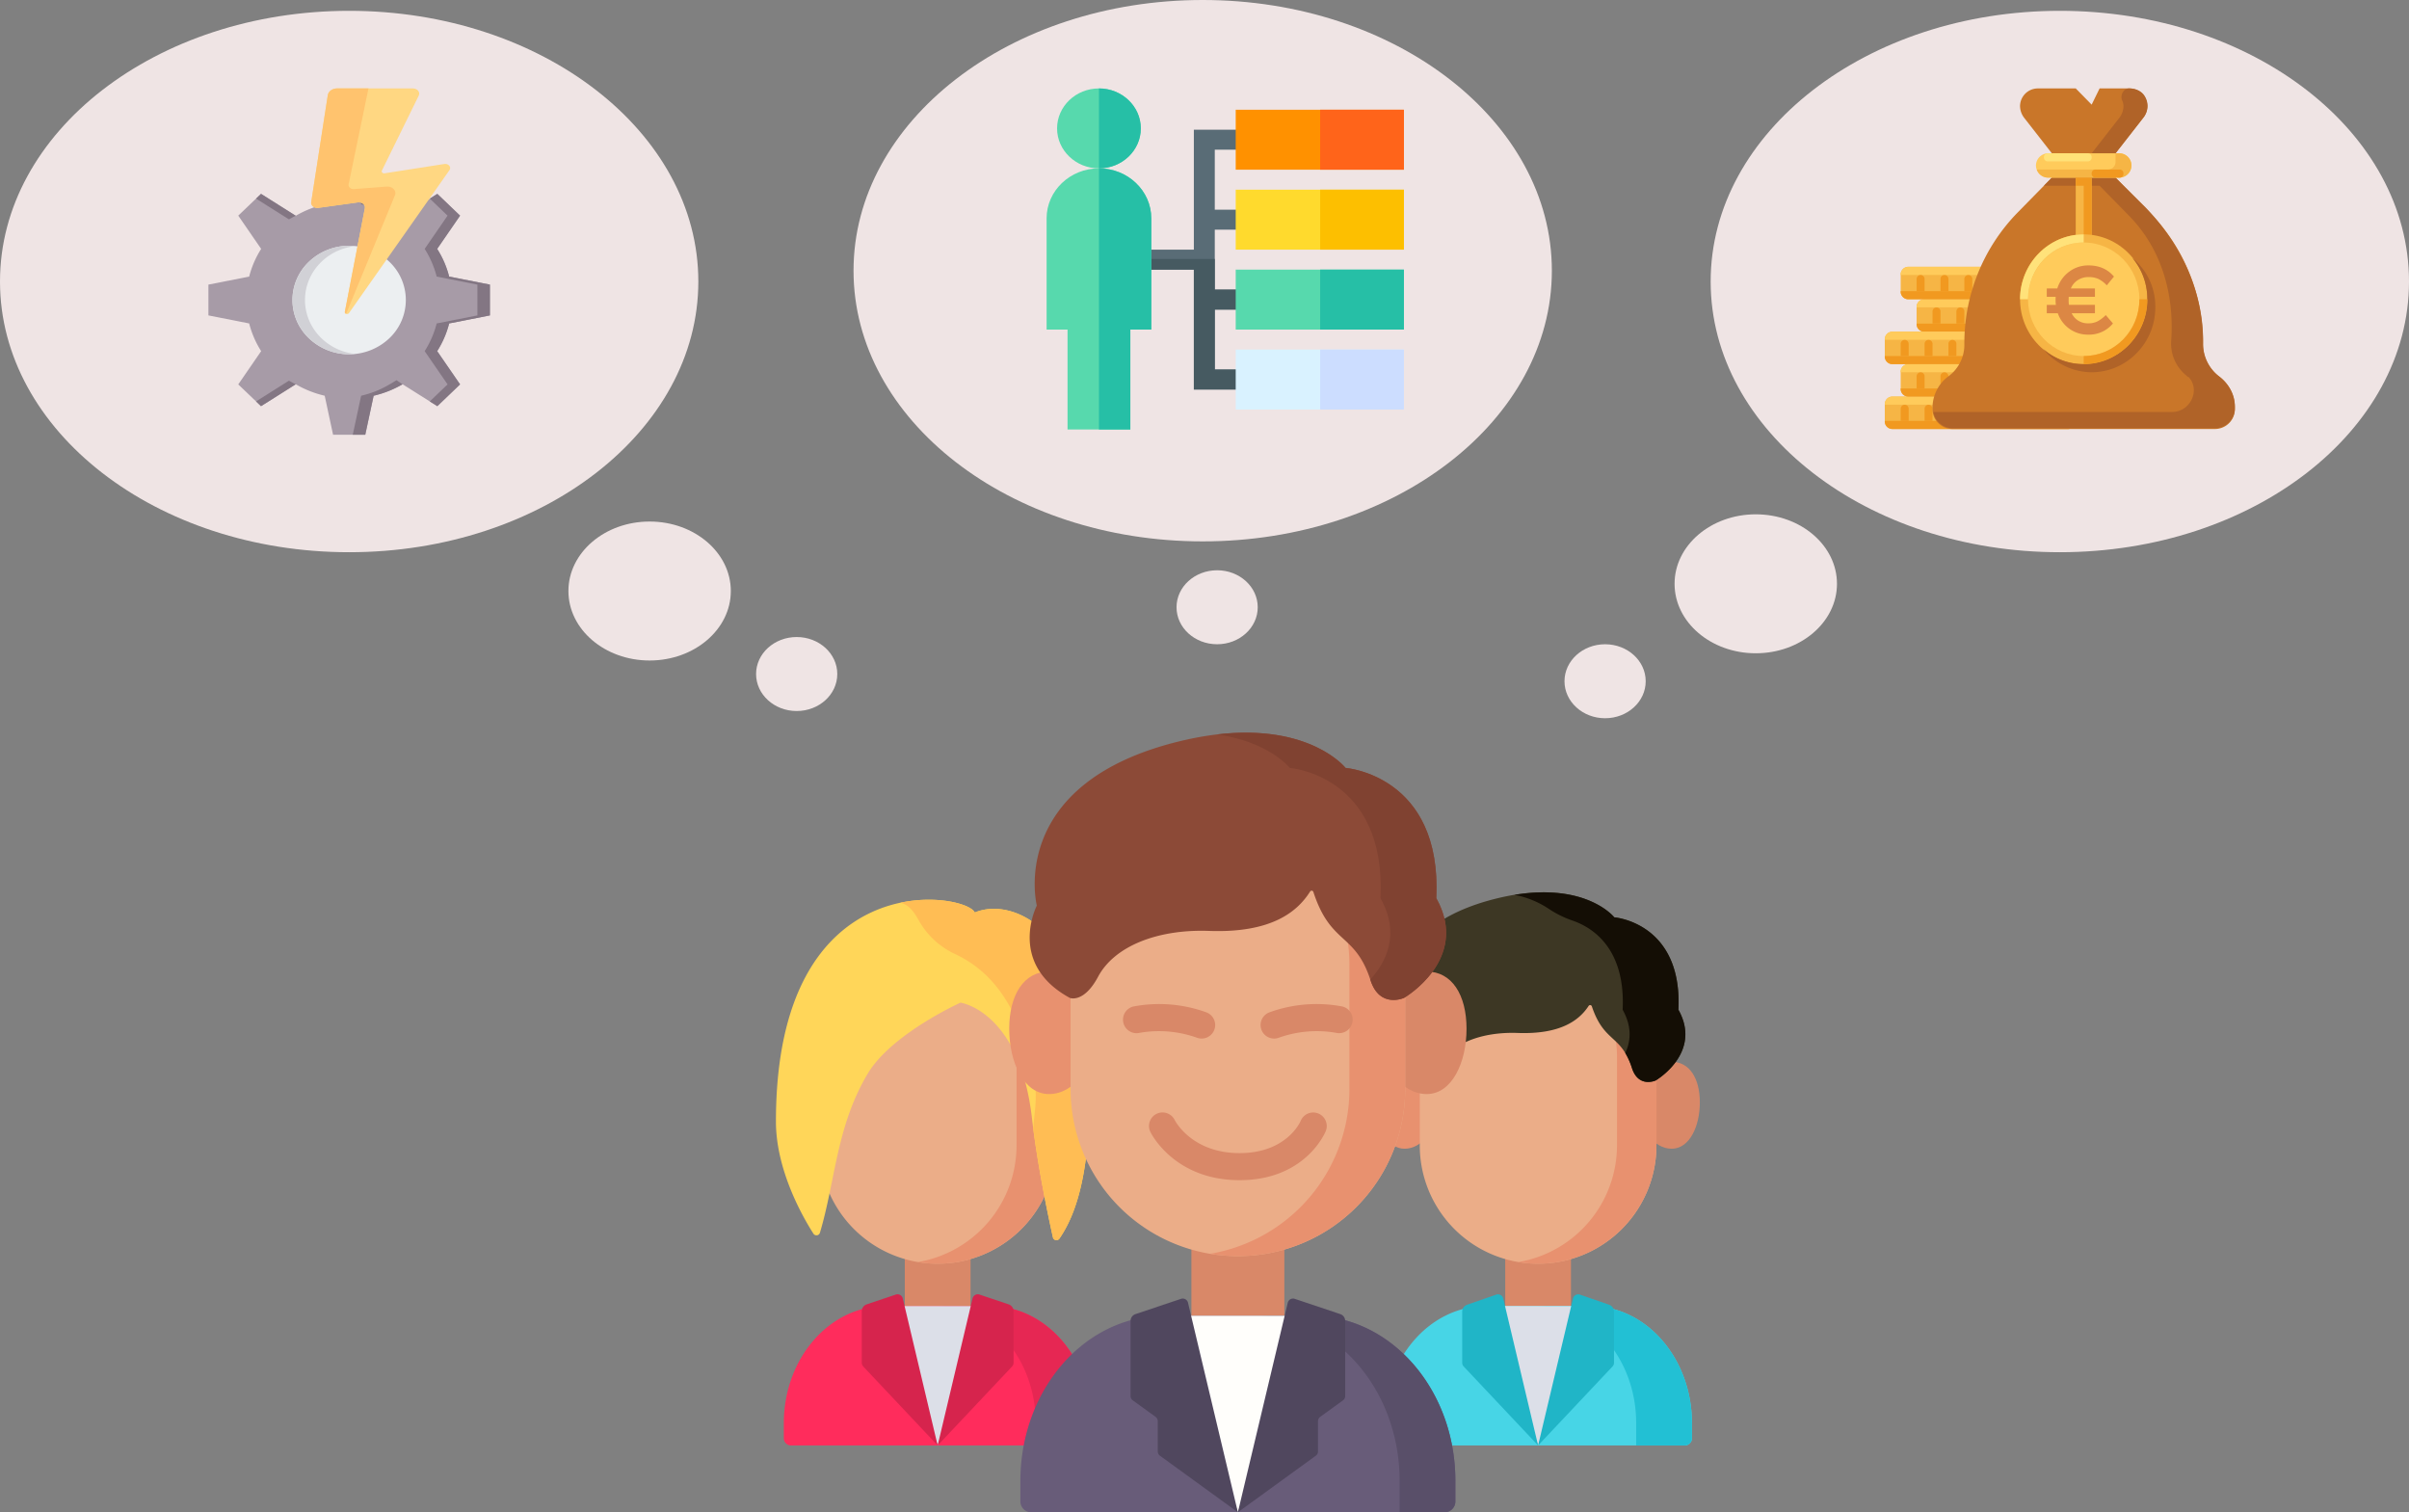 <svg xmlns="http://www.w3.org/2000/svg" width="1335" height="838"><rect width="100%" height="100%" fill="#808080" stroke="none"/><g data-name="Groupe 11" transform="translate(-380 -174)"><ellipse data-name="Ellipse 5" cx="193.5" cy="150" rx="193.5" ry="150" transform="translate(380 180)" fill="#efe4e4"/><ellipse data-name="Ellipse 4" cx="193.5" cy="150" rx="193.5" ry="150" transform="translate(853 174)" fill="#efe4e4"/><ellipse data-name="Ellipse 3" cx="193.5" cy="150" rx="193.5" ry="150" transform="translate(1328 180)" fill="#efe4e4"/><path data-name="Tracé 1" d="M1176.211 786.464c0 13.3-8 24.082-17.863 24.082s-15.6-12.383-15.6-25.684 5.73-22.484 15.6-22.484 17.863 10.781 17.863 24.086Zm0 0" fill="#e8916f"/><path data-name="Tracé 2" d="M1288.539 786.464c0 13.3 8 24.082 17.863 24.082S1322 798.163 1322 784.862s-5.73-22.484-15.6-22.484-17.863 10.781-17.863 24.086Zm0 0" fill="#d98868"/><path data-name="Tracé 3" d="M1214.156 861.124h36.434v58.383h-36.434Zm0 0" fill="#d98868"/><path data-name="Tracé 4" d="M1166.793 808.729v-49.238a61.843 61.843 0 0 1 61.844-61.844h7.477a61.842 61.842 0 0 1 61.84 61.844v49.238a65.531 65.531 0 0 1-65.527 65.531h-.105a65.531 65.531 0 0 1-65.527-65.531Zm0 0" fill="#ebad88"/><path data-name="Tracé 5" d="M1236.066 697.647h-7.383a62.358 62.358 0 0 0-7.238.438 61.95 61.95 0 0 1 54.648 61.551v48.941a65.663 65.663 0 0 1-54.648 64.77 65.6 65.6 0 0 0 76.508-64.77v-48.946a61.937 61.937 0 0 0-61.887-61.984Zm0 0" fill="#e8916f"/><path data-name="Tracé 6" d="M1317.629 962.64v8.332a4 4 0 0 1-4 4h-162.508a4 4 0 0 1-4-4v-8.332c0-35.863 25.219-64.937 56.328-64.937h57.851c31.109 0 56.328 29.074 56.328 64.938Zm0 0" fill="#47d5e6"/><path data-name="Tracé 7" d="M1261.3 897.699h-30.905c31.109 0 56.328 29.074 56.328 64.938v12.332h26.906a4 4 0 0 0 4-4v-8.33c0-35.863-25.219-64.937-56.328-64.937Zm0 0" fill="#22c0d4"/><path data-name="Tracé 8" d="M1205.066 897.699h54.613l-27.3 77.27Zm0 0" fill="#dcdfe8"/><path data-name="Tracé 9" d="m1232.375 974.972-19.32-81.426a3 3 0 0 0-3.9-2.145l-16.117 5.59a4 4 0 0 0-2.727 3.789v28.363a2.993 2.993 0 0 0 .816 2.055Zm0 0" fill="#20b5c7"/><path data-name="Tracé 10" d="m1232.375 974.972 19.32-81.426a3 3 0 0 1 3.9-2.145l16.117 5.59a4 4 0 0 1 2.723 3.789v28.363a2.975 2.975 0 0 1-.816 2.055Zm0 0" fill="#20b5c7"/><path data-name="Tracé 11" d="M1166.512 772.741s5.457 2.207 11.059-8.32c6.406-12.035 23.285-18.758 43.516-18.023 23.348.844 33.9-6.754 39.273-14.973a1 1 0 0 1 1.793.223c6.844 20.383 16.133 15.367 22.238 34.211 3.617 11.16 13.1 6.883 13.1 6.883s26.094-15.152 12.648-39.211c2.309-48.352-35.547-51.215-35.547-51.215s-17.3-22.008-64.734-10.559c-68.441 16.516-56.289 64.684-56.289 64.684s-11.77 22.816 12.945 36.3Zm0 0" fill="#3d3724"/><path data-name="Tracé 12" d="M1310.133 733.53c2.313-48.348-35.547-51.211-35.547-51.211s-15.012-19.063-55.355-12.457a51.171 51.171 0 0 1 18.707 7.516 56.931 56.931 0 0 0 13.469 6.727c10.941 3.754 29.457 15.18 27.82 49.426 5.32 9.516 4.445 17.629 1.457 23.973a39.038 39.038 0 0 1 3.707 8.355c3.617 11.16 13.1 6.883 13.1 6.883s26.094-15.152 12.645-39.211Zm0 0" fill="#140e05"/><path data-name="Tracé 13" d="M881.41 861.124h36.434v58.383H881.41Zm0 0" fill="#d98868"/><path data-name="Tracé 14" d="M834.047 808.729v-49.238a61.842 61.842 0 0 1 61.84-61.844h7.477a61.839 61.839 0 0 1 61.84 61.844v49.238a65.529 65.529 0 0 1-65.527 65.531h-.1a65.529 65.529 0 0 1-65.53-65.531Zm0 0" fill="#ebad88"/><path data-name="Tracé 15" d="M903.316 697.647h-7.382a62.358 62.358 0 0 0-7.238.438 61.95 61.95 0 0 1 54.648 61.551v48.941a65.663 65.663 0 0 1-54.644 64.769 65.6 65.6 0 0 0 76.508-64.77v-48.945a61.934 61.934 0 0 0-61.887-61.984Zm0 0" fill="#e8916f"/><path data-name="Tracé 16" d="M984.879 962.64v8.332a4 4 0 0 1-4 4H818.371a4 4 0 0 1-4-4v-8.332c0-35.863 25.219-64.941 56.329-64.941h57.852c31.109 0 56.328 29.074 56.328 64.938Zm0 0" fill="#ff2c5c"/><path data-name="Tracé 17" d="M928.551 897.699h-30.906c31.113 0 56.328 29.074 56.328 64.938v12.332h26.906a4 4 0 0 0 4-4v-8.33c0-35.863-25.219-64.937-56.328-64.937Zm0 0" fill="#e62753"/><path data-name="Tracé 18" d="M872.32 897.699h54.613l-27.309 77.27Zm0 0" fill="#dcdfe8"/><path data-name="Tracé 19" d="M899.625 974.972 880.3 893.515a3 3 0 0 0-3.875-2.152l-16.137 5.426a4 4 0 0 0-2.723 3.789v28.566a2.982 2.982 0 0 0 .816 2.055Zm0 0" fill="#d6244d"/><path data-name="Tracé 20" d="m899.625 974.972 19.328-81.457a3 3 0 0 1 3.875-2.152l16.137 5.426a4 4 0 0 1 2.727 3.789v28.566a3 3 0 0 1-.816 2.055Zm0 0" fill="#d6244d"/><path data-name="Tracé 21" d="M912.309 729.599s-38.281 17.215-51.5 39.445c-17.371 29.211-17.836 59.328-26.422 88.059a2.006 2.006 0 0 1-3.613.508C824.891 848.413 810 822.459 810 795.483c0-144.258 105.465-126.793 110.176-115.832 21.27-8.906 63.926 9.5 63.926 94 0 40.707-4.594 68.723-17 86.691a2 2 0 0 1-3.609-.691c-2.391-10.738-8.629-40.039-11.605-65.988-6.816-59.492-39.582-64.062-39.582-64.062Zm0 0" fill="#ffd659"/><path data-name="Tracé 22" d="M920.176 679.651c-1.9-4.414-20.141-9.883-41.25-5.414 3.734.906 6.559 3.238 10.016 9.395a44.676 44.676 0 0 0 20.039 18.9c22.973 10.609 37.457 32.75 44.352 71.125 1.629 9.059-.238 17.754-.742 25.691 3.16 24.418 8.691 50.348 10.906 60.309a2 2 0 0 0 3.609.691c12.4-17.969 17-45.984 17-86.691 0-84.5-42.656-102.91-63.926-94Zm0 0" fill="#ffbd54"/><path data-name="Tracé 23" d="M986.594 746.315c0 18.746-11.309 33.941-25.254 33.941s-22.051-17.449-22.051-36.2 8.1-31.687 22.051-31.687 25.254 15.2 25.254 33.941Zm0 0" fill="#e8916f"/><path data-name="Tracé 24" d="M1145.406 746.315c0 18.746 11.309 33.941 25.254 33.941s22.051-17.449 22.051-36.2-8.1-31.687-22.051-31.687-25.254 15.2-25.254 33.941Zm0 0" fill="#d98868"/><path data-name="Tracé 25" d="M1040.246 851.542h51.508v82.285h-51.508Zm0 0" fill="#d98868"/><path data-name="Tracé 26" d="M973.285 777.413v-68.84a87.428 87.428 0 0 1 87.43-87.43h10.57a87.429 87.429 0 0 1 87.434 87.43v68.84a92.647 92.647 0 0 1-92.645 92.645h-.145a92.645 92.645 0 0 1-92.645-92.645Zm0 0" fill="#ebad88"/><path data-name="Tracé 27" d="M1071.219 621.144h-10.438a88.5 88.5 0 0 0-10.234.613 87.414 87.414 0 0 1 77.266 86.75v68.98a92.637 92.637 0 0 1-77.266 91.285 93.711 93.711 0 0 0 15.453 1.286 92.641 92.641 0 0 0 92.715-92.57v-68.98a87.428 87.428 0 0 0-87.5-87.363Zm0 0" fill="#e8916f"/><path data-name="Tracé 28" d="M1186.531 994.616v11.383a6 6 0 0 1-6 6H951.468a6 6 0 0 1-6-6v-11.383c0-50.543 35.652-91.516 79.637-91.516h81.789c43.984 0 79.637 40.973 79.637 91.516Zm0 0" fill="#685c79"/><path data-name="Tracé 29" d="M1106.895 903.099h-30.906c43.984 0 79.641 40.973 79.641 91.516v17.384h24.9a6 6 0 0 0 6-6v-11.382c0-50.543-35.652-91.516-79.637-91.516Zm0 0" fill="#594f69"/><path data-name="Tracé 30" d="M1027.4 903.099h77.211l-38.611 108.9Zm0 0" fill="#fffefb"/><g data-name="Groupe 1" fill="#d98868"><path data-name="Tracé 31" d="M1110.57 791.019a7.5 7.5 0 0 0-9.773 4.121c-.07.18-7.559 17.832-33.871 17.832-26.18 0-35.5-17.473-35.953-18.348a7.5 7.5 0 0 0-13.453 6.637c.535 1.09 13.473 26.711 49.406 26.711 36.293 0 47.316-26.07 47.766-27.18a7.5 7.5 0 0 0-4.121-9.773Zm0 0"/><path data-name="Tracé 32" d="M1123.9 731.726a76.642 76.642 0 0 0-40.328 3.207 7.5 7.5 0 1 0 5.027 14.133 62.586 62.586 0 0 1 31.785-2.758 7.5 7.5 0 0 0 3.516-14.582Zm0 0"/><path data-name="Tracé 33" d="M1043.4 749.065a7.5 7.5 0 0 0 5.027-14.133 76.659 76.659 0 0 0-40.332-3.207 7.5 7.5 0 0 0 3.488 14.59 62.558 62.558 0 0 1 31.816 2.75Zm0 0"/></g><path data-name="Tracé 34" d="m1066 1011.999-27.641-116.121a3 3 0 0 0-3.871-2.148l-25.23 8.457a4 4 0 0 0-2.73 3.793v41.578a3 3 0 0 0 1.242 2.43l12.59 9.113a3.007 3.007 0 0 1 1.238 2.43v16.718a2.994 2.994 0 0 0 1.238 2.426Zm0 0" fill="#50475e"/><path data-name="Tracé 35" d="m1066 1011.999 27.641-116.121a3 3 0 0 1 3.871-2.148l25.23 8.457a4 4 0 0 1 2.73 3.793v41.578a3 3 0 0 1-1.242 2.43l-12.59 9.113a3.007 3.007 0 0 0-1.238 2.43v16.718a2.994 2.994 0 0 1-1.238 2.426Zm0 0" fill="#50475e"/><path data-name="Tracé 36" d="M972.887 726.979s7.711 3.105 15.633-11.727c9.055-16.965 32.922-26.438 61.52-25.406 33.7 1.215 48.543-9.969 55.992-21.832a1 1 0 0 1 1.793.223c9.7 29.688 23 22.227 31.719 49.039 5.109 15.73 18.516 9.7 18.516 9.7s36.891-21.355 17.879-55.266c3.266-68.145-50.258-72.18-50.258-72.18s-24.462-31.012-91.521-14.879c-96.76 23.281-79.582 91.168-79.582 91.168s-16.641 32.156 18.309 51.16Zm0 0" fill="#8c4a37"/><path data-name="Tracé 37" d="M1175.938 671.714c3.266-68.145-50.258-72.18-50.258-72.18s-19.473-24.687-71.293-18.555c28.875 3.961 40.387 18.555 40.387 18.555s53.523 4.035 50.258 72.18c11.207 19.992 2.984 35.617-5.652 45.078.055.164.109.32.16.484 5.113 15.73 18.52 9.7 18.52 9.7s36.891-21.355 17.879-55.266Zm0 0" fill="#804231"/><g data-name="Groupe 10"><g data-name="sac-dargent (1)" transform="translate(1424.5 211.364)"><path data-name="Tracé 51" d="M101.409 200.364h-97A4.206 4.206 0 0 1 0 195.872v-8.987a4.206 4.206 0 0 1 4.409-4.493h97a4.206 4.206 0 0 1 4.409 4.493v8.987a4.206 4.206 0 0 1-4.409 4.492Z" fill="#f6b545"/><path data-name="Tracé 52" d="M83.773 186.883H0a4.206 4.206 0 0 1 4.409-4.493h79.364Z" fill="#ffcb5b"/><g data-name="Groupe 4" fill="#f19920"><path data-name="Tracé 53" d="M83.773 186.883v4.493a4.206 4.206 0 0 1-4.409 4.493H0a4.206 4.206 0 0 0 4.409 4.493h97a4.206 4.206 0 0 0 4.409-4.493v-8.987H83.773Z"/><path data-name="Tracé 54" d="M13.227 195.87v-6.741a2.204 2.204 0 1 0-4.409 0v6.74"/><path data-name="Tracé 55" d="M26.454 195.87v-6.741a2.204 2.204 0 1 0-4.409 0v6.74"/><path data-name="Tracé 56" d="M39.682 195.87v-6.741a2.204 2.204 0 1 0-4.409 0v6.74"/><path data-name="Tracé 57" d="M52.909 195.87v-6.741a2.204 2.204 0 1 0-4.409 0v6.74"/><path data-name="Tracé 58" d="M66.136 195.87v-6.741a2.204 2.204 0 1 0-4.409 0v6.74"/><path data-name="Tracé 59" d="M79.364 195.87v-6.741a2.204 2.204 0 1 0-4.409 0v6.74"/></g><path data-name="Tracé 60" d="M110.227 182.39h-97a4.206 4.206 0 0 1-4.409-4.493v-8.987a4.206 4.206 0 0 1 4.409-4.493h97a4.206 4.206 0 0 1 4.409 4.493v8.987a4.206 4.206 0 0 1-4.409 4.493Z" fill="#f6b545"/><path data-name="Tracé 61" d="M92.591 168.909H8.818a4.206 4.206 0 0 1 4.409-4.493h79.364Z" fill="#ffcb5b"/><g data-name="Groupe 5" fill="#f19920"><path data-name="Tracé 62" d="M92.591 168.909v4.492a4.206 4.206 0 0 1-4.409 4.493H8.818a4.206 4.206 0 0 0 4.409 4.493h97a4.206 4.206 0 0 0 4.409-4.493v-8.987H92.591Z"/><path data-name="Tracé 63" d="M22.045 177.9v-6.74a2.204 2.204 0 1 0-4.409 0v6.74"/><path data-name="Tracé 64" d="M35.272 177.9v-6.74a2.204 2.204 0 1 0-4.409 0v6.74"/><path data-name="Tracé 65" d="M48.5 177.9v-6.74a2.204 2.204 0 1 0-4.409 0v6.74"/><path data-name="Tracé 66" d="M61.727 177.9v-6.74a2.204 2.204 0 1 0-4.409 0v6.74"/><path data-name="Tracé 67" d="M74.954 177.9v-6.74a2.204 2.204 0 1 0-4.409 0v6.74"/><path data-name="Tracé 68" d="M88.181 177.9v-6.74a2.204 2.204 0 1 0-4.409 0v6.74"/></g><path data-name="Tracé 69" d="M119.046 146.442h-97a4.206 4.206 0 0 1-4.409-4.493v-8.987a4.206 4.206 0 0 1 4.409-4.493h97a4.206 4.206 0 0 1 4.409 4.493v8.987a4.206 4.206 0 0 1-4.409 4.493Z" fill="#f6b545"/><path data-name="Tracé 70" d="M101.409 132.961H17.636a4.206 4.206 0 0 1 4.409-4.493h79.364Z" fill="#ffcb5b"/><g data-name="Groupe 6" fill="#f19920"><path data-name="Tracé 71" d="M101.409 132.961v4.493A4.206 4.206 0 0 1 97 141.947H17.636a4.206 4.206 0 0 0 4.409 4.493h97a4.206 4.206 0 0 0 4.409-4.493v-8.987h-22.045Z"/><path data-name="Tracé 72" d="M30.864 141.948v-6.74a2.204 2.204 0 1 0-4.409 0v6.74"/><path data-name="Tracé 73" d="M44.091 141.948v-6.74a2.204 2.204 0 1 0-4.409 0v6.74"/><path data-name="Tracé 74" d="M57.318 141.948v-6.74a2.204 2.204 0 1 0-4.409 0v6.74"/><path data-name="Tracé 75" d="M70.545 141.948v-6.74a2.204 2.204 0 1 0-4.409 0v6.74"/><path data-name="Tracé 76" d="M83.772 141.948v-6.74a2.204 2.204 0 1 0-4.409 0v6.74"/><path data-name="Tracé 77" d="M97 141.948v-6.74a2.204 2.204 0 1 0-4.409 0v6.74"/></g><path data-name="Tracé 78" d="M110.227 128.468h-97a4.206 4.206 0 0 1-4.409-4.493v-8.988a4.206 4.206 0 0 1 4.409-4.493h97a4.206 4.206 0 0 1 4.409 4.493v8.987a4.206 4.206 0 0 1-4.409 4.494Z" fill="#f6b545"/><path data-name="Tracé 79" d="M92.591 114.987H8.818a4.206 4.206 0 0 1 4.409-4.493h79.364Z" fill="#ffcb5b"/><g data-name="Groupe 7" fill="#f19920"><path data-name="Tracé 80" d="M92.591 114.987v4.493a4.206 4.206 0 0 1-4.409 4.493H8.818a4.206 4.206 0 0 0 4.409 4.493h97a4.206 4.206 0 0 0 4.409-4.493v-8.987H92.591Z"/><path data-name="Tracé 81" d="M22.045 123.974v-6.74a2.204 2.204 0 1 0-4.409 0v6.74"/><path data-name="Tracé 82" d="M35.272 123.974v-6.74a2.204 2.204 0 1 0-4.409 0v6.74"/><path data-name="Tracé 83" d="M48.5 123.974v-6.74a2.204 2.204 0 1 0-4.409 0v6.74"/><path data-name="Tracé 84" d="M61.727 123.974v-6.74a2.204 2.204 0 1 0-4.409 0v6.74"/><path data-name="Tracé 85" d="M74.954 123.974v-6.74a2.204 2.204 0 1 0-4.409 0v6.74"/><path data-name="Tracé 86" d="M88.181 123.974v-6.74a2.204 2.204 0 1 0-4.409 0v6.74"/></g><path data-name="Tracé 87" d="M101.409 164.415h-97A4.206 4.206 0 0 1 0 159.923v-8.988a4.206 4.206 0 0 1 4.409-4.493h97a4.206 4.206 0 0 1 4.409 4.493v8.987a4.206 4.206 0 0 1-4.409 4.493Z" fill="#f6b545"/><path data-name="Tracé 88" d="M83.773 150.935H0a4.206 4.206 0 0 1 4.409-4.493h79.364Z" fill="#ffcb5b"/><g data-name="Groupe 8" fill="#f19920"><path data-name="Tracé 89" d="M83.773 150.935v4.493a4.206 4.206 0 0 1-4.409 4.493H0a4.206 4.206 0 0 0 4.409 4.493h97a4.206 4.206 0 0 0 4.409-4.493v-8.987H83.773Z"/><path data-name="Tracé 90" d="M13.227 159.922v-6.74a2.204 2.204 0 1 0-4.409 0v6.74"/><path data-name="Tracé 91" d="M26.454 159.922v-6.74a2.204 2.204 0 1 0-4.409 0v6.74"/><path data-name="Tracé 92" d="M39.682 159.922v-6.74a2.204 2.204 0 1 0-4.409 0v6.74"/><path data-name="Tracé 93" d="M52.909 159.922v-6.74a2.204 2.204 0 1 0-4.409 0v6.74"/><path data-name="Tracé 94" d="M66.136 159.922v-6.74a2.204 2.204 0 1 0-4.409 0v6.74"/><path data-name="Tracé 95" d="M79.364 159.922v-6.74a2.204 2.204 0 1 0-4.409 0v6.74"/></g><path data-name="Tracé 96" d="M185.181 171.156a21.679 21.679 0 0 1-8.818-17.974 103.685 103.685 0 0 0-29.541-72.795l-18.959-19.322v-13.48l15.432-19.771a10.864 10.864 0 0 0 2.2-6.291 9.881 9.881 0 0 0-9.7-9.886h-16.75l-4.408 8.986-8.818-8.987H84.654a9.881 9.881 0 0 0-9.7 9.886 10.866 10.866 0 0 0 2.2 6.291l15.432 19.771v13.481L73.632 80.387a103.686 103.686 0 0 0-29.541 72.795 21.678 21.678 0 0 1-8.818 17.974 21.678 21.678 0 0 0-8.818 17.974 11.022 11.022 0 0 0 11.022 11.233h145.5A11.022 11.022 0 0 0 194 189.129a21.677 21.677 0 0 0-8.819-17.973Z" fill="#c97629"/><path data-name="Tracé 97" d="M185.181 171.156a23.142 23.142 0 0 1-8.818-18.423c.441-28.309-12.345-54.821-31.745-75.042l-16.755-16.626V47.584l15.432-19.771a10.242 10.242 0 0 0 .882-11.683c-1.764-3.145-5.291-4.493-8.818-4.493-3.086 0-4.85 3.595-3.968 6.291a8.592 8.592 0 0 1 .882 3.595 10.866 10.866 0 0 1-2.2 6.291l-15.438 19.77v13.481H92.59l-4.409 4.493h30.864l16.314 16.626c18.077 18.423 25.132 43.587 23.368 69.2a22.673 22.673 0 0 0 8.377 19.322c.441.449.882.9 1.323.9 6.614 7.19.882 19.322-9.259 19.322H26.895a10.944 10.944 0 0 0 10.582 8.987h145.5a11.021 11.021 0 0 0 11.022-11.233v-.9c0-6.74-3.527-12.582-8.818-16.626Z" fill="#b06328"/><path data-name="Tracé 98" d="M130.068 61.065H90.382a6.847 6.847 0 0 1-6.614-6.74 6.847 6.847 0 0 1 6.614-6.74h39.682a6.847 6.847 0 0 1 6.614 6.74 6.847 6.847 0 0 1-6.61 6.74Z" fill="#ffcb5b"/><path data-name="Tracé 99" d="M90.386 47.584h22.045a2.1 2.1 0 0 1 2.2 2.247 2.1 2.1 0 0 1-2.2 2.247H90.386a2.1 2.1 0 0 1-2.2-2.247 2.1 2.1 0 0 1 2.2-2.247Z" fill="#ffe278"/><path data-name="Tracé 100" d="M130.068 47.584h-2.2v4.493a4.206 4.206 0 0 1-4.409 4.493H84.214a6.641 6.641 0 0 0 6.173 4.493h39.682a6.741 6.741 0 0 0 0-13.48Z" fill="#f6b545"/><path data-name="Tracé 101" d="M116.84 56.571h13.227a2.1 2.1 0 0 1 2.2 2.247 2.1 2.1 0 0 1-2.2 2.247H116.84a2.1 2.1 0 0 1-2.2-2.247 2.1 2.1 0 0 1 2.2-2.247Z" fill="#f19920"/><path data-name="Rectangle 1" fill="#f6b545" d="M105.818 61.065h8.818v35.948h-8.818z"/><path data-name="Tracé 102" d="M105.818 61.065v4.494h4.409v31.454h4.409V61.065Z" fill="#f19920"/><ellipse data-name="Ellipse 1" cx="35.273" cy="35.948" rx="35.273" ry="35.948" transform="translate(74.954 92.52)" fill="#f6b545"/><path data-name="Tracé 103" d="M137.123 105.551a34.755 34.755 0 0 1 8.377 22.917c0 19.772-15.873 35.948-35.273 35.948a33.358 33.358 0 0 1-22.486-8.538 34.737 34.737 0 0 0 26.9 13.031c19.4 0 35.273-16.177 35.273-35.948a34.573 34.573 0 0 0-12.791-27.41Z" fill="#b06328"/><ellipse data-name="Ellipse 2" cx="30.864" cy="31.455" rx="30.864" ry="31.455" transform="translate(79.363 97.013)" fill="#ffcb5b"/><path data-name="Tracé 104" d="M141.091 128.468c0 17.525-13.668 31.455-30.864 31.455v4.493c19.4 0 35.273-16.177 35.273-35.948Z" fill="#f19920"/><path data-name="Tracé 105" d="M110.227 97.012v-4.493c-19.4 0-35.273 16.177-35.273 35.948h4.409c0-17.525 13.673-31.455 30.864-31.455Z" fill="#ffe27a"/></g><path data-name="Tracé 107" d="M1514.268 338.471v-4.634h5.832a18.124 18.124 0 0 1 6.562-9.266 17.482 17.482 0 0 1 10.71-3.5q8.912 0 14.128 6.195l-3.979 4.849a16.527 16.527 0 0 0-4.682-3.556 13.019 13.019 0 0 0-5.467-1.024 10.753 10.753 0 0 0-5.859 1.642 9.981 9.981 0 0 0-3.9 4.66h13.343v4.634h-14.522q-.055.644-.055 1.966a17.512 17.512 0 0 0 .169 2.5h14.411v4.634h-12.9a9.79 9.79 0 0 0 9.14 5.6 11.254 11.254 0 0 0 5.184-1.1 19.173 19.173 0 0 0 4.572-3.474l3.979 4.632a17.07 17.07 0 0 1-13.735 6.2 17.413 17.413 0 0 1-10.345-3.207 17.659 17.659 0 0 1-6.48-8.646h-6.11v-4.633h5.047a19.657 19.657 0 0 1-.169-2.585q0-1.292.055-1.885h-4.933Z" fill="#dc8744"/></g><g data-name="Groupe 9"><g data-name="Groupe 2"><path data-name="Tracé 38" d="m582.418 265.59 4.642 21.615a58.147 58.147 0 0 1 16.037 6.359l19.253-12.144 12.612 12.072-12.688 18.428a53.035 53.035 0 0 1 6.644 15.35l22.582 4.443v17.072l-22.582 4.443a53.023 53.023 0 0 1-6.644 15.35l12.686 18.426-12.61 12.071-19.251-12.143a58.158 58.158 0 0 1-16.037 6.359l-4.642 21.615h-17.838l-4.642-21.615a58.148 58.148 0 0 1-16.037-6.359l-19.253 12.143-12.61-12.072 12.686-18.426a53.015 53.015 0 0 1-6.643-15.35l-22.583-4.443v-17.072l22.582-4.443a53.038 53.038 0 0 1 6.643-15.35l-12.685-18.426 12.61-12.073 19.251 12.143a58.125 58.125 0 0 1 16.037-6.359l4.642-21.615h17.836Z" fill="#a79ba7" fill-rule="evenodd"/><path data-name="Tracé 39" d="m582.419 265.59 4.642 21.615a58.147 58.147 0 0 1 16.037 6.359l-3.404 2.266c-6.408-4.116-11.914-6.839-19.566-8.625l-4.642-21.615Zm35.751 18.467 4.179-2.637 12.612 12.072-12.686 18.428a53.035 53.035 0 0 1 6.644 15.35l22.582 4.443v17.072l-22.582 4.443a53.024 53.024 0 0 1-6.644 15.35l12.686 18.426-12.612 12.072-4.179-2.636 9.858-9.435-12.686-18.426a53.055 53.055 0 0 0 6.644-15.35l22.582-4.443v-17.074l-22.582-4.443a53.013 53.013 0 0 0-6.644-15.35l12.686-18.426Zm-35.751 130.85 4.642-21.615a58.148 58.148 0 0 0 16.037-6.359l-3.405-2.267c-6.408 4.116-11.914 6.839-19.566 8.625l-4.642 21.615Zm-38.516-27.973-19.251 12.143-2.758-2.637 18.248-11.51q1.838 1.067 3.761 2.003Zm-22.009-102.877 2.758-2.637 19.251 12.143q-1.921.936-3.756 2Z" fill="#837683" fill-rule="evenodd"/><path data-name="Tracé 50" d="M551.268 318.984a32.418 32.418 0 0 1 44.427 0 29.167 29.167 0 0 1 0 42.523 32.418 32.418 0 0 1-44.427.001 29.167 29.167 0 0 1 0-42.524Z" fill="#eceff1"/><path data-name="Tracé 40" d="M573.5 310.179a33.07 33.07 0 0 1 3.467.183c-15.718 1.652-27.949 14.4-27.949 29.886s12.23 28.235 27.949 29.886a33.184 33.184 0 0 1-3.467.183c-17.35 0-31.415-13.462-31.415-30.069s14.065-30.069 31.415-30.069Z" fill="#d1d1d6" fill-rule="evenodd"/></g><path data-name="Tracé 108" d="M608.861 223h-42.074c-2.6 0-4.8 1.609-5.135 3.759l-9.186 59.263c-.293 1.887 1.685 3.474 3.939 3.161l21.862-3.033c2.3-.319 4.294 1.333 3.925 3.248l-11.088 57.4c-.226 1.128 1.595 1.677 2.288.69l55.708-79.231c1.185-1.685-.56-3.749-2.865-3.389l-33.121 5.17c-1.038.162-1.879-.7-1.48-1.511l20.428-41.558c.931-1.894-.743-3.969-3.201-3.969Z" fill="#ffd782"/><path data-name="Tracé 109" d="m573.2 276.1 11-53.1h-17.414c-2.6 0-4.8 1.609-5.135 3.759l-9.186 59.263c-.293 1.887 1.685 3.474 3.94 3.161l21.862-3.033c2.3-.319 4.294 1.333 3.925 3.248L571.1 346.8a.974.974 0 0 0 .714 1.1l27.047-65.672c1.033-2.51-1.383-5.072-4.557-4.832l-18.162 1.375c-1.79.129-3.252-1.188-2.942-2.671Z" fill="#ffc36e"/></g><path data-name="Tracé 110" d="M1053.199 256.961v33.226h17.4v11.074h-17.4v33.223h17.4v11.074h-17.4v33.223h17.4v11.074h-29v-66.448h-29.245v-11.075h29.244v-66.445h29v11.074Z" fill="#596c76"/><path data-name="Tracé 111" d="M1053.199 345.555v33.223h17.4v11.074h-29v-66.446h-29.245V317.5h40.845v16.98h17.4v11.074Z" fill="#465a61"/><path data-name="Tracé 112" d="M989.001 223c-12.79 0-23.2 9.937-23.2 22.148s10.41 22.152 23.2 22.152 23.2-9.937 23.2-22.148-10.4-22.152-23.2-22.152Z" fill="#57d9ad"/><path data-name="Tracé 113" d="M989 267.297c-15.991 0-29 12.418-29 27.686v61.646h11.6v55.368h34.8v-55.368h11.6v-61.646c.008-15.268-13.005-27.686-29-27.686Z" fill="#57d9ad"/><path data-name="Tracé 114" d="M1064.801 234.812v33.223h93.2v-33.223Z" fill="#ff9100"/><path data-name="Tracé 115" d="M1064.801 279.109v33.223h93.2v-33.223Z" fill="#ffda2d"/><path data-name="Tracé 116" d="M1064.801 323.406v33.223h93.2v-33.223Z" fill="#57d9ad"/><path data-name="Tracé 117" d="M1064.801 367.703v33.223h93.2v-33.223Z" fill="#d9f2ff"/><path data-name="Tracé 118" d="M989.004 267.3V223c12.793 0 23.2 9.937 23.2 22.148s-10.407 22.152-23.2 22.152Z" fill="#26bfa6"/><path data-name="Tracé 119" d="M1018.004 294.983v61.646h-11.6v55.368h-17.4v-144.7c15.991 0 29 12.418 29 27.686Z" fill="#26bfa6"/><path data-name="Tracé 120" d="M1111.594 234.812H1158v33.223h-46.406Z" fill="#ff641a"/><path data-name="Tracé 121" d="M1111.594 279.109H1158v33.223h-46.406Z" fill="#fdbf00"/><path data-name="Tracé 122" d="M1111.594 323.406H1158v33.223h-46.406Z" fill="#26bfa6"/><path data-name="Tracé 123" d="M1111.594 367.703H1158v33.223h-46.406Z" fill="#cdf"/><ellipse data-name="Ellipse 6" cx="45" cy="38.5" rx="45" ry="38.5" transform="translate(1308 459)" fill="#efe4e4"/><ellipse data-name="Ellipse 7" cx="45" cy="38.5" rx="45" ry="38.5" transform="translate(695 463)" fill="#efe4e4"/><ellipse data-name="Ellipse 8" cx="22.5" cy="20.5" rx="22.5" ry="20.5" transform="translate(1247 531)" fill="#efe4e4"/><ellipse data-name="Ellipse 9" cx="22.5" cy="20.5" rx="22.5" ry="20.5" transform="translate(799 527)" fill="#efe4e4"/><ellipse data-name="Ellipse 10" cx="22.5" cy="20.5" rx="22.5" ry="20.5" transform="translate(1032 490)" fill="#efe4e4"/></g></svg>